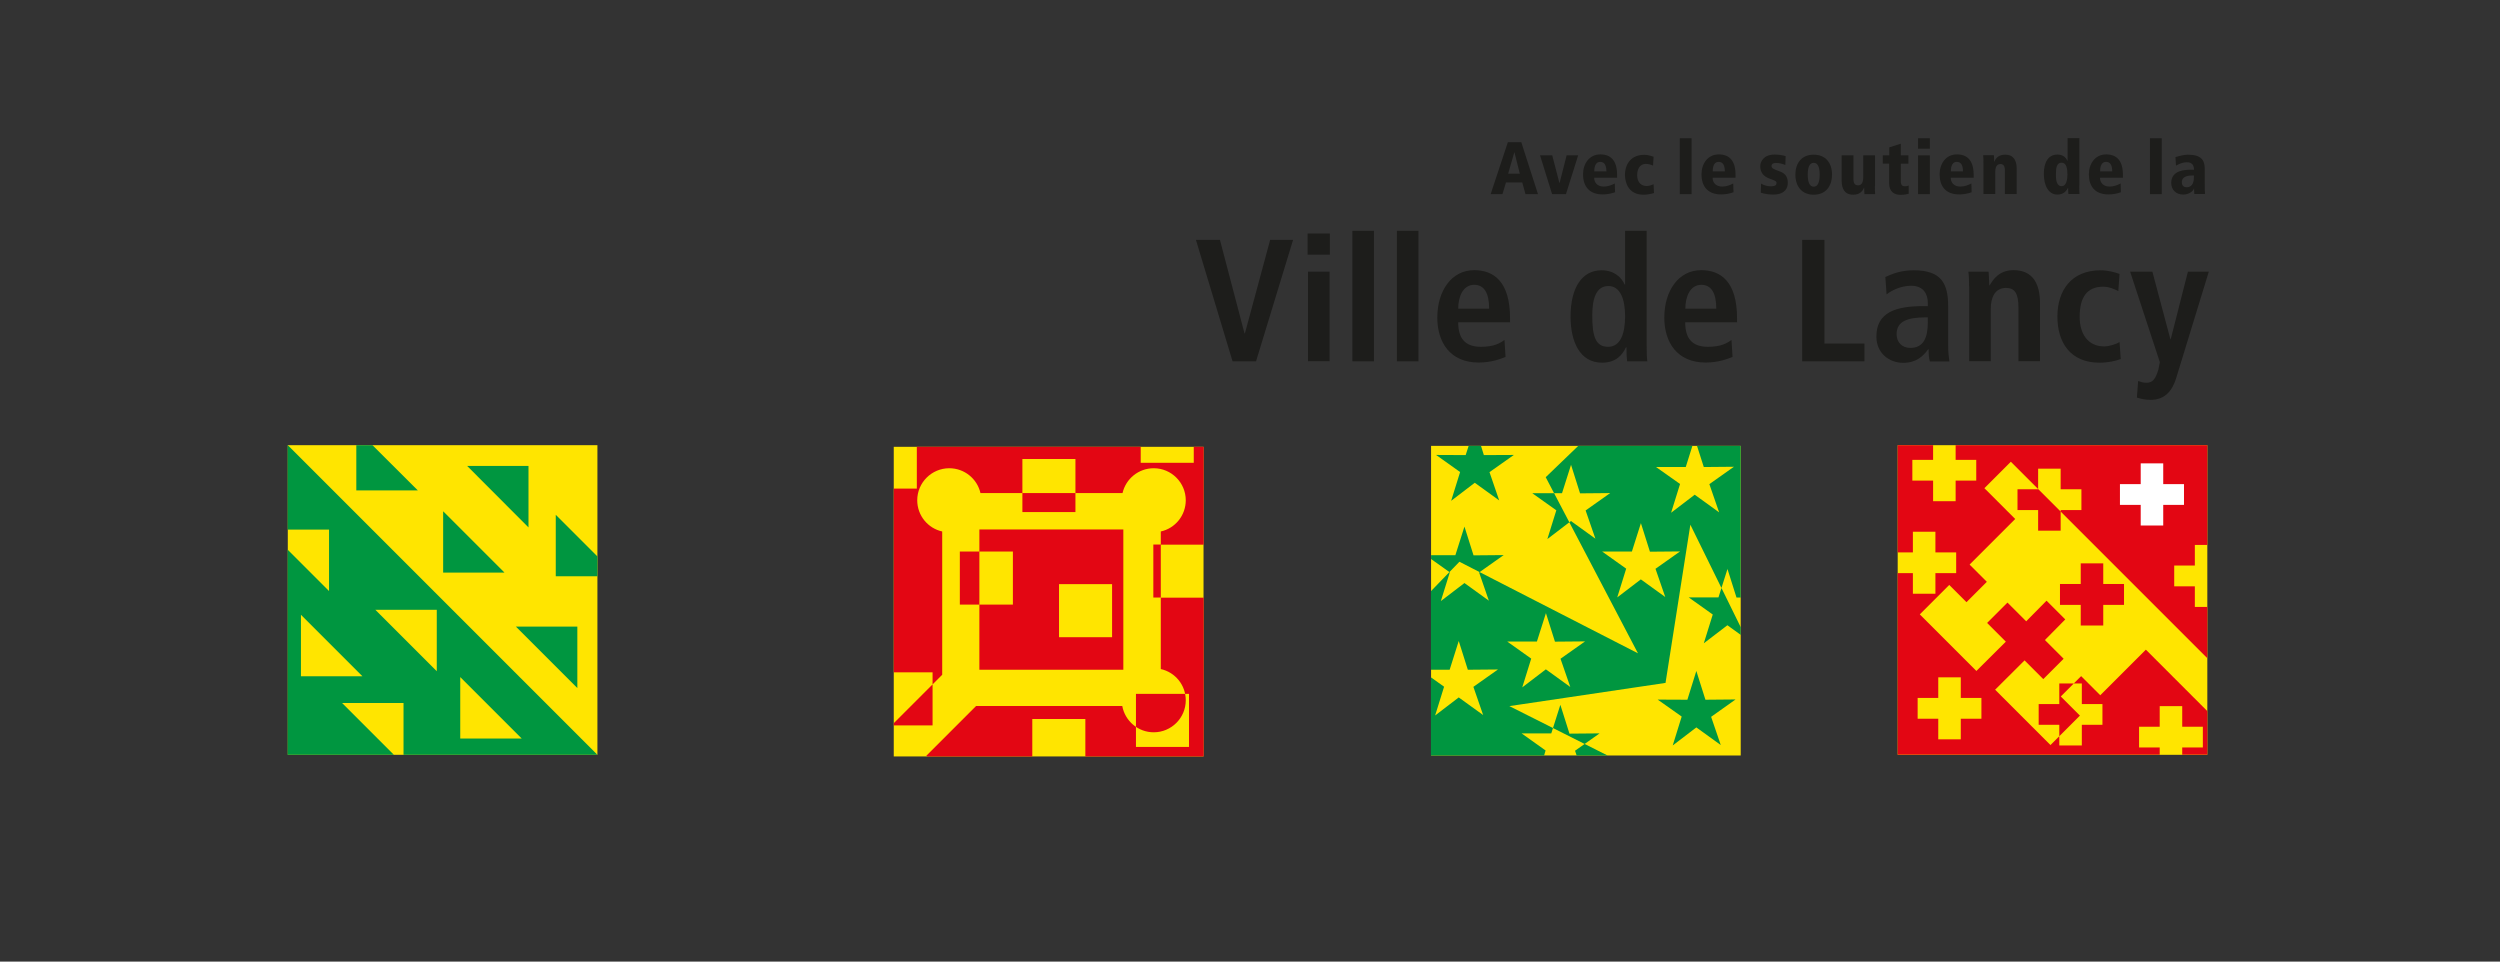 <?xml version="1.0" encoding="UTF-8"?> <svg xmlns="http://www.w3.org/2000/svg" version="1.1" viewBox="0 0 184.25 70.87"><rect x="0" y="0" width="184.25" height="70.87" fill="#333333" stroke="none"/><defs><style> .cls-1 { fill: #fff; } .cls-1, .cls-2, .cls-3, .cls-4 { fill-rule: evenodd; } .cls-2 { fill: #e30613; } .cls-5 { fill: #1d1d1b; } .cls-3 { fill: #009640; } .cls-4 { fill: #ffe500; } </style></defs><g><g id="Calque_1"><g><g><polygon class="cls-4" points="21.21 32.81 44.03 32.81 44.03 55.63 21.21 55.63 21.21 32.81 21.21 32.81"></polygon><polygon class="cls-3" points="27.45 32.81 30.79 36.14 26.26 36.14 26.26 32.81 27.45 32.81 27.45 32.81"></polygon><polygon class="cls-3" points="40.96 37.94 44.03 41.01 44.03 42.47 40.96 42.47 40.96 37.94 40.96 37.94"></polygon><polygon class="cls-3" points="42.55 50.71 38.02 46.18 42.55 46.18 42.55 50.71 42.55 50.71"></polygon><path class="cls-3" d="M21.21,32.81l22.82,22.82h-14.29v-3.82h-4.53l3.82,3.82h-7.83v-15.12l3.05,3.05v-4.53h-3.05v-6.23h0ZM33.92,49.9l4.53,4.53h-4.53v-4.53h0ZM22.18,45.31l4.53,4.53h-4.53v-4.53h0ZM32.19,49.47l-4.53-4.53h4.53v4.53h0Z"></path><polygon class="cls-3" points="38.95 38.87 34.43 34.34 38.95 34.34 38.95 38.87 38.95 38.87"></polygon><polygon class="cls-3" points="32.66 37.68 37.18 42.2 32.66 42.2 32.66 37.68 32.66 37.68"></polygon></g><g><polygon class="cls-4" points="65.87 32.93 88.7 32.93 88.7 55.75 65.87 55.75 65.87 32.93 65.87 32.93"></polygon><path class="cls-2" d="M67.58,32.93h16.49v1.18h3.91v-1.18h.73v7.21h-3.16v3.91h3.16v11.7h-8.72v-2.76h-3.91v2.76h-7.76v-.04h-.06l3.68-3.68h10.77c.2,1.1,1.16,1.94,2.32,1.94,1.3,0,2.36-1.06,2.36-2.36,0-1.13-.79-2.07-1.84-2.3v-5.27h-.55v-3.91h.55v-.96c1.06-.23,1.84-1.18,1.84-2.3,0-1.3-1.06-2.36-2.36-2.36-1.12,0-2.06.78-2.3,1.83h-10.47c-.24-1.05-1.18-1.83-2.3-1.83-1.3,0-2.36,1.06-2.36,2.36,0,1.13.79,2.07,1.84,2.3v10.56l-.71.71-2.86,2.86v.16h2.86v-3.91h-2.86v-13.54h1.7v-3.1h0ZM72.18,39.02h10.61v10.34h-10.61v-10.34h0ZM70.74,40.65h3.91v3.91h-3.91v-3.91h0ZM83.72,51.14h3.91v3.91h-3.91v-3.91h0ZM75.35,33.83h3.91v3.91h-3.91v-3.91h0ZM78.05,43.05h3.91v3.91h-3.91v-3.91h0Z"></path></g><g><polygon class="cls-4" points="105.47 32.86 128.29 32.86 128.29 55.68 105.47 55.68 105.47 32.86 105.47 32.86"></polygon><polygon class="cls-3" points="125.02 49.45 125.69 51.57 127.91 51.55 126.11 52.83 126.82 54.91 125.02 53.61 123.28 54.94 123.94 52.81 122.17 51.56 124.36 51.57 125.02 49.45 125.02 49.45"></polygon><polygon class="cls-3" points="109.15 32.86 109.36 33.54 109.36 33.54 109.36 33.54 111.57 33.53 109.77 34.8 109.78 34.81 110.49 36.88 108.69 35.58 106.95 36.91 107.61 34.79 107.61 34.79 107.61 34.79 105.84 33.53 108.02 33.54 108.24 32.86 109.15 32.86 109.15 32.86"></polygon><path class="cls-3" d="M116.32,32.86h8.41l-.49,1.56h-2.19s1.77,1.25,1.77,1.25l-.66,2.12,1.74-1.33,1.8,1.3-.72-2.08,1.81-1.28-2.22.02-.5-1.56h3.22v13.36l-3.71-7.55-1.83,11.66-11.51,1.71,7.24,3.64h-13.02v-5.76l.97.69-.66,2.12,1.74-1.33,1.8,1.3-.72-2.08,1.81-1.28-2.22.02-.67-2.12-.67,2.12h-1.38v-5.79l2.1-2.17,13.16,6.75-6.8-12.98,2.4-2.31h0ZM115.78,34.24l.67,2.12,2.22-.02-1.81,1.28.72,2.08-1.8-1.3-1.74,1.33.66-2.12-1.77-1.26h2.19s.67-2.11.67-2.11h0ZM127.31,41.92l.67,2.12h.31s0,2.75,0,2.75l-.98-.71-1.74,1.33.66-2.12-1.77-1.26h2.19s.67-2.11.67-2.11h0ZM115,51.95l.67,2.12,2.22-.02-1.81,1.28.12.35h-2.4l.11-.37-1.77-1.26h2.19s.67-2.11.67-2.11h0ZM107.93,38.81l.67,2.12,2.22-.02-1.81,1.28.72,2.08-1.8-1.3-1.74,1.33.66-2.12-1.38-.98v-.28h1.79s.67-2.11.67-2.11h0ZM120.93,38.54l.67,2.12,2.22-.02-1.81,1.28.72,2.08-1.8-1.3-1.74,1.33.66-2.12-1.77-1.26h2.19s.67-2.11.67-2.11h0ZM113.93,45.17l.67,2.12,2.22-.02-1.81,1.28.72,2.08-1.8-1.3-1.74,1.33.66-2.12-1.77-1.26h2.19s.67-2.11.67-2.11h0Z"></path></g><g><polygon class="cls-4" points="139.86 32.81 162.68 32.81 162.68 55.63 139.86 55.63 139.86 32.81 139.86 32.81"></polygon><path class="cls-2" d="M139.86,32.81h2.61v1.08h-1.53v1.53h1.53v1.52h1.66v-1.52h1.52v-1.53h-1.52v-1.08h18.55v7.35h-.92v1.52h-1.52v1.53h1.52v1.52h.92v10.89h-1.85v-.53h1.52v-1.53h-1.52v-1.52h-1.66v1.52h-1.52v1.53h1.52v.53h-19.31v-13.38h1.12v1.52h1.66v-1.52h1.53v-1.53h-1.53v-1.52h-1.66v1.52h-1.12v-7.91h0ZM148.19,34.02l14.49,14.49v3.9l-4.53-4.53-3.36,3.36-1.41-1.41-1.5,1.5,1.41,1.41-2.17,2.17-4.08-4.08,2.17-2.16,1.38,1.38,1.5-1.5-1.38-1.38,1.5-1.52-1.38-1.38-1.5,1.52-1.38-1.38-1.5,1.5,1.38,1.38-2.17,2.16-4.17-4.17,2.17-2.17,1.27,1.27,1.5-1.5-1.27-1.27,3.36-3.36-2.27-2.27,1.95-1.95h0ZM150.25,51.89h1.52v-1.52h1.66v1.52h1.52v1.53h-1.52v1.52h-1.66v-1.52h-1.52v-1.53h0ZM148.69,36.06h1.52v-1.52h1.66v1.52h1.53v1.53h-1.53v1.52h-1.66v-1.52h-1.52v-1.53h0ZM141.33,51.44h1.52v-1.52h1.66v1.52h1.52v1.53h-1.52v1.52h-1.66v-1.52h-1.52v-1.53h0Z"></path><polygon class="cls-1" points="156.24 35.68 157.77 35.68 157.77 34.15 159.43 34.15 159.43 35.68 160.96 35.68 160.96 37.21 159.43 37.21 159.43 38.73 157.77 38.73 157.77 37.21 156.24 37.21 156.24 35.68 156.24 35.68"></polygon><polygon class="cls-2" points="151.82 43.04 153.35 43.04 153.35 41.52 155.01 41.52 155.01 43.04 156.54 43.04 156.54 44.58 155.01 44.58 155.01 46.1 153.35 46.1 153.35 44.58 151.82 44.58 151.82 43.04 151.82 43.04"></polygon></g></g><g><polygon class="cls-5" points="88.14 17.68 89.91 17.68 91.72 24.57 91.75 24.57 93.61 17.68 95.3 17.68 92.57 26.63 90.84 26.63 88.14 17.68"></polygon><path class="cls-5" d="M96.4,20.02h1.59v6.6h-1.59v-6.6ZM96.37,17.21h1.64v1.56h-1.64v-1.56Z"></path><rect class="cls-5" x="99.67" y="17.01" width="1.59" height="9.62"></rect><rect class="cls-5" x="102.95" y="17.01" width="1.59" height="9.62"></rect><g><path class="cls-5" d="M109.75,22.75c0-1.17-.38-1.76-1.1-1.76-.83,0-1.18.88-1.18,1.76h2.28ZM110.96,26.3c-.33.14-1.03.42-1.98.42-2.13,0-3.05-1.52-3.05-3.31,0-1.97,1.04-3.5,2.72-3.5,1.42,0,2.64.83,2.64,3.53v.31h-3.82c0,1.13.45,1.81,1.68,1.81.98,0,1.44-.29,1.73-.51l.08,1.26Z"></path><path class="cls-5" d="M118.51,25.56c.94,0,1.26-1.01,1.26-2.26s-.36-2.22-1.23-2.22-1.19.86-1.19,2.18c0,1.53.24,2.3,1.17,2.3M121.36,17.01v8.49c0,.47.01.88.05,1.13h-1.49c-.03-.19-.05-.58-.05-1.03h-.04c-.26.56-.73,1.13-1.76,1.13-1.64,0-2.32-1.56-2.32-3.4,0-2.15.86-3.41,2.28-3.41.95,0,1.48.54,1.71,1.05h.03v-3.96h1.59Z"></path><path class="cls-5" d="M126.49,22.75c0-1.17-.38-1.76-1.1-1.76-.83,0-1.18.88-1.18,1.76h2.28ZM127.69,26.3c-.33.14-1.03.42-1.98.42-2.13,0-3.05-1.52-3.05-3.31,0-1.97,1.04-3.5,2.72-3.5,1.42,0,2.64.83,2.64,3.53v.31h-3.82c0,1.13.45,1.81,1.68,1.81.98,0,1.44-.29,1.73-.51l.08,1.26Z"></path></g><polygon class="cls-5" points="132.82 17.68 134.46 17.68 134.46 25.32 137.41 25.32 137.41 26.63 132.82 26.63 132.82 17.68"></polygon><g><path class="cls-5" d="M142.09,23.39h-.14c-1.36,0-2.17.28-2.17,1.24,0,.6.4,1.01,1.01,1.01.95,0,1.29-.71,1.29-1.89v-.37ZM138.96,20.41c.45-.2,1.08-.49,2.09-.49,2.05,0,2.53,1,2.53,2.66v2.89c0,.47.05.91.09,1.17h-1.44c-.08-.26-.09-.58-.09-.9h-.03c-.4.54-.9,1-1.85,1-1.03,0-1.97-.71-1.97-1.94,0-1.8,1.46-2.24,3.47-2.24h.32v-.24c0-.65-.32-1.26-1.23-1.26-.79,0-1.5.38-1.81.64l-.09-1.28Z"></path><path class="cls-5" d="M145.12,21.11c0-.41-.01-.79-.05-1.09h1.49c.01.33.05.68.05,1.01h.04-.01c.23-.4.68-1.12,1.76-1.12,1.5,0,1.95,1.12,1.95,2.45v4.26h-1.59v-3.96c0-1.01-.26-1.44-.91-1.44-.83,0-1.13.71-1.13,1.55v3.85h-1.59v-5.52Z"></path><path class="cls-5" d="M156.3,26.46c-.37.14-.92.27-1.57.27-2.18,0-3.1-1.53-3.1-3.4s.98-3.41,3.19-3.41c.5,0,1.09.15,1.39.27l-.09,1.26c-.28-.14-.68-.32-1.12-.32-1.21,0-1.73.81-1.73,2.22,0,1.23.59,2.18,1.81,2.18.38,0,.91-.18,1.13-.32l.09,1.26Z"></path><path class="cls-5" d="M159.95,25.01h.03l1.27-4.99h1.54l-2.41,7.86c-.28.91-.82,1.59-1.88,1.59-.42,0-.78-.09-1.01-.17l.09-1.22c.18.06.36.13.6.13.47.01.68-.28.89-.96l.11-.56-2.19-6.67h1.64l1.33,4.99Z"></path></g></g><g><path class="cls-5" d="M112.19,13.45h-1.2l-.26.86h-.87l1.27-3.83h.99l1.23,3.83h-.92l-.24-.86ZM111.62,11.21h-.01l-.46,1.59h.86l-.4-1.59Z"></path><path class="cls-5" d="M113.5,11.45h.9l.53,2.04h.01l.52-2.04h.85l-.9,2.86h-1.02l-.89-2.86Z"></path><path class="cls-5" d="M119.18,13.1h-1.69c0,.34.22.65.71.65.3,0,.59-.11.81-.23l.02.65c-.28.1-.61.16-.91.16-1,0-1.45-.61-1.45-1.48,0-.77.45-1.47,1.27-1.47.26,0,1.24,0,1.24,1.49v.21ZM118.39,12.63c0-.36-.09-.7-.45-.7-.44,0-.44.55-.44.7h.9Z"></path><path class="cls-5" d="M121.9,14.23c-.25.07-.51.12-.79.12-1.1,0-1.35-.92-1.35-1.44,0-.88.5-1.5,1.42-1.5.29,0,.44.07.69.14l-.04.65c-.16-.06-.32-.12-.51-.12-.66,0-.66.73-.66.83,0,.6.37.8.7.8.18,0,.35-.07.51-.13l.03.65Z"></path><path class="cls-5" d="M123.8,10.19h.87v4.12h-.87v-4.12Z"></path><path class="cls-5" d="M127.91,13.1h-1.69c0,.34.22.65.71.65.3,0,.59-.11.81-.23l.02.65c-.28.1-.61.16-.91.16-1,0-1.45-.61-1.45-1.48,0-.77.45-1.47,1.27-1.47.26,0,1.24,0,1.24,1.49v.21ZM127.12,12.63c0-.36-.09-.7-.45-.7-.44,0-.44.55-.44.7h.9Z"></path><path class="cls-5" d="M131.58,12.16c-.23-.09-.44-.15-.7-.15-.23,0-.32.11-.32.21,0,.18.13.24.6.41.3.11.6.3.6.83,0,.64-.48.88-1.05.88-.25,0-.64-.03-.94-.14l.02-.67c.21.13.47.2.71.2.41,0,.43-.14.43-.27s-.23-.18-.6-.33c-.3-.13-.6-.37-.6-.88,0-.31.22-.86,1.07-.86.36,0,.65.07.8.12l-.02.65Z"></path><path class="cls-5" d="M133.67,11.4c.88,0,1.35.61,1.35,1.47s-.47,1.48-1.35,1.48-1.35-.62-1.35-1.48.47-1.47,1.35-1.47ZM133.67,13.76c.3,0,.44-.33.44-.89s-.14-.87-.44-.87-.44.31-.44.87.14.89.44.89Z"></path><path class="cls-5" d="M138.18,13.71c0,.27,0,.45.02.6h-.79c-.01-.13-.02-.29-.02-.48h-.01c-.13.31-.35.52-.81.52-.63,0-.84-.46-.84-1.03v-1.87h.87v1.76c0,.36.16.45.34.45.28,0,.38-.24.38-.61v-1.6h.87v2.26Z"></path><path class="cls-5" d="M138.75,11.45h.49v-.59l.85-.27v.86h.56v.61h-.56v1.31c0,.28.13.36.29.36.12,0,.2-.02.29-.06v.61c-.09.03-.32.08-.6.08-.45,0-.84-.22-.84-.85v-1.45h-.47v-.61Z"></path><path class="cls-5" d="M141.36,10.19h.87v.77h-.87v-.77ZM141.36,11.45h.87v2.86h-.87v-2.86Z"></path><path class="cls-5" d="M145.46,13.1h-1.69c0,.34.22.65.71.65.3,0,.59-.11.81-.23l.02.65c-.28.1-.61.16-.91.16-1.01,0-1.45-.61-1.45-1.48,0-.77.45-1.47,1.27-1.47.26,0,1.24,0,1.24,1.49v.21ZM144.67,12.63c0-.36-.09-.7-.45-.7-.44,0-.44.55-.44.7h.9Z"></path><path class="cls-5" d="M147.76,12.54c0-.36-.16-.45-.33-.45-.28,0-.38.24-.38.61v1.6h-.87v-2.26c0-.27,0-.45-.02-.6h.79c.01.13.02.29.02.48h.01c.13-.31.35-.52.81-.52.63,0,.84.46.84,1.03v1.87h-.87v-1.76Z"></path><path class="cls-5" d="M153.24,13.66c0,.36.01.51.02.64h-.82c-.01-.11-.02-.26-.02-.46h-.01c-.09.18-.28.5-.78.5-.64,0-1-.63-1-1.54,0-.77.29-1.41,1-1.41.4,0,.63.21.74.47h.01v-1.68h.87v3.48ZM151.94,13.72c.36,0,.43-.52.43-.85,0-.46-.08-.88-.43-.88-.38,0-.42.43-.42.88,0,.3.02.85.42.85Z"></path><path class="cls-5" d="M156.46,13.1h-1.69c0,.34.22.65.71.65.3,0,.59-.11.81-.23l.02.65c-.28.1-.61.16-.91.16-1.01,0-1.45-.61-1.45-1.48,0-.77.45-1.47,1.27-1.47.26,0,1.24,0,1.24,1.49v.21ZM155.67,12.63c0-.36-.09-.7-.45-.7-.44,0-.44.55-.44.7h.9Z"></path><path class="cls-5" d="M158.45,10.19h.87v4.12h-.87v-4.12Z"></path><path class="cls-5" d="M160.33,11.58c.23-.07.61-.18.92-.18,1,0,1.24.42,1.24,1.05v1.04c0,.42,0,.62.02.81h-.79l-.02-.4h-.01c-.04.18-.37.44-.79.44-.53,0-.88-.35-.88-.87,0-.96,1.12-.96,1.42-.96h.26c0-.55-.41-.55-.53-.55-.22,0-.46.05-.8.25l-.04-.64ZM161.69,12.93c-.35,0-.89.02-.89.5,0,.37.3.37.37.37.08,0,.52-.01.52-.71v-.17Z"></path></g></g></g></svg> 